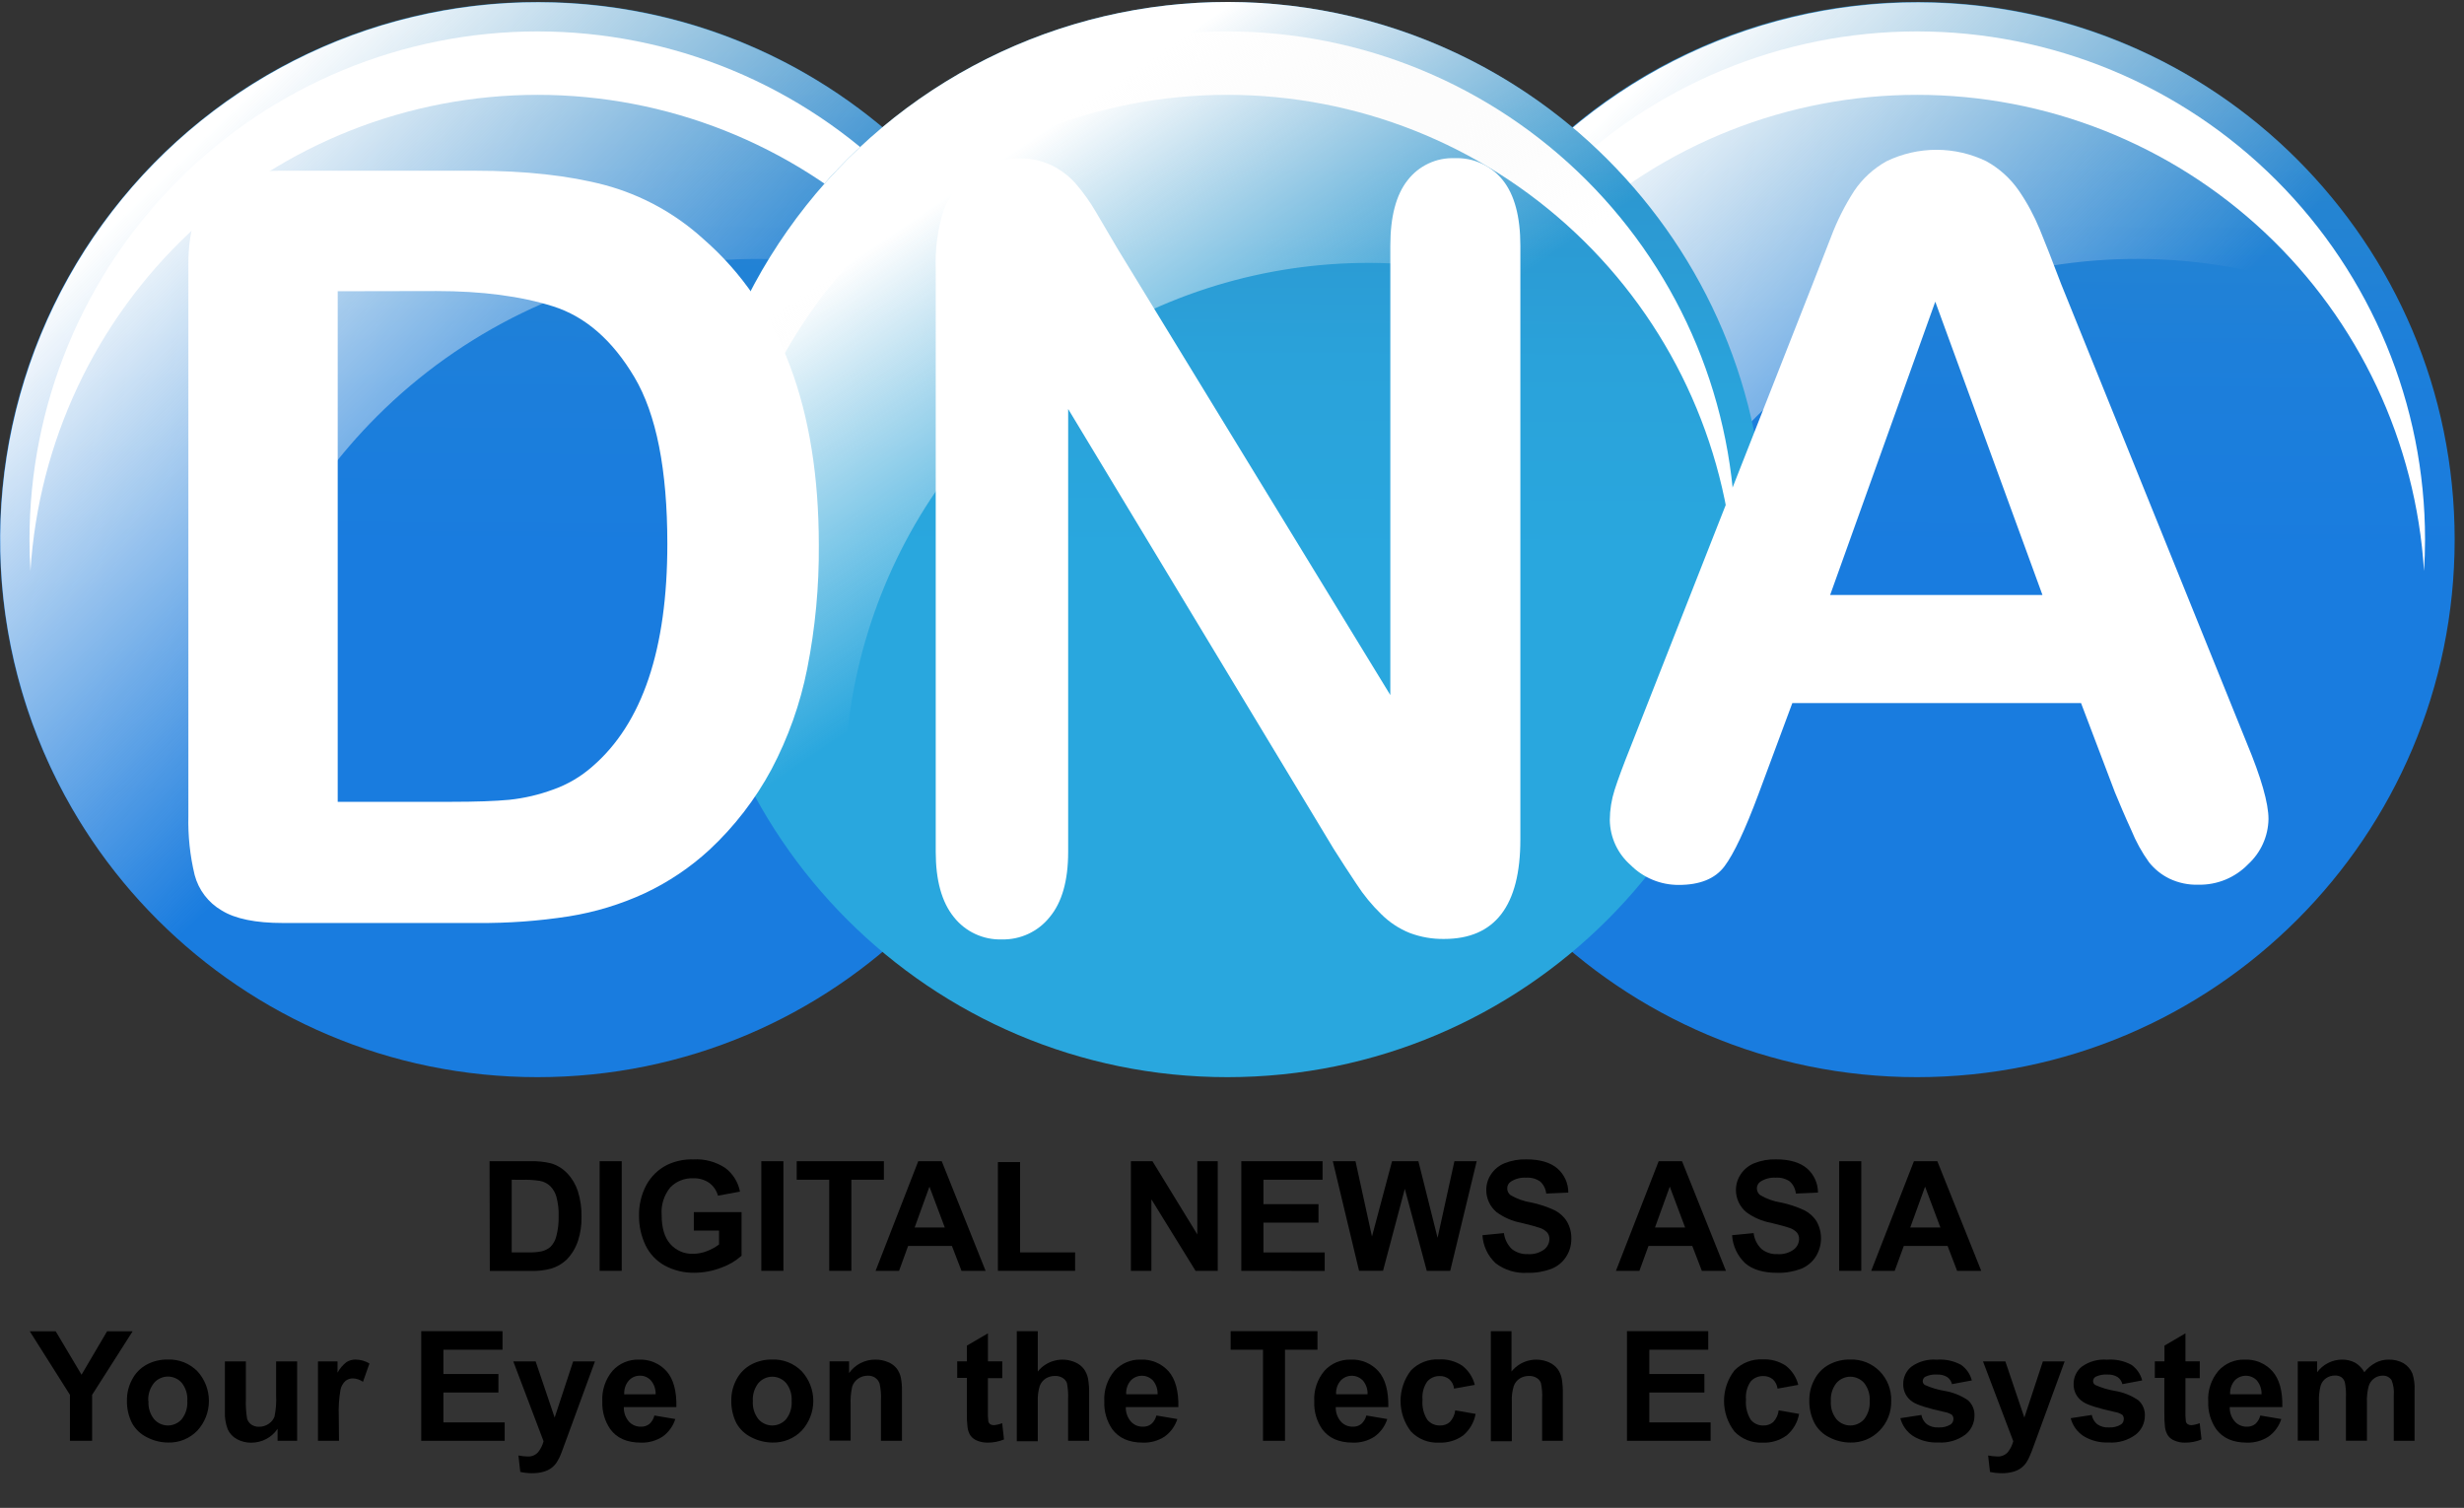 <svg width="67" height="41" viewBox="0 0 67 41" fill="none" xmlns="http://www.w3.org/2000/svg">
<rect x="0" y="0" width="67" height="41" fill="#333333" stroke="none"/>
<g clip-path="url(#clip0_1005_189)">
<path d="M52.128 29.289C60.201 29.289 66.746 22.744 66.746 14.671C66.746 6.598 60.201 0.054 52.128 0.054C44.055 0.054 37.511 6.598 37.511 14.671C37.511 22.744 44.055 29.289 52.128 29.289Z" fill="url(#paint0_linear_1005_189)"/>
<path style="mix-blend-mode:soft-light" d="M47.764 11.322C50.077 9.009 53.098 7.539 56.345 7.146C59.591 6.753 62.876 7.46 65.674 9.153C64.799 7.013 63.429 5.11 61.676 3.602C59.924 2.094 57.838 1.023 55.591 0.477C53.344 -0.068 51 -0.073 48.751 0.463C46.502 1 44.412 2.062 42.653 3.563C40.894 5.064 39.517 6.961 38.633 9.098C37.75 11.235 37.386 13.55 37.572 15.855C37.757 18.16 38.487 20.388 39.701 22.356C40.915 24.324 42.578 25.976 44.554 27.176C43.471 24.511 43.197 21.585 43.768 18.765C44.339 15.944 45.729 13.355 47.764 11.322Z" fill="url(#paint1_linear_1005_189)"/>
<g style="mix-blend-mode:soft-light">
<path d="M52.129 2.579C55.642 2.579 59.023 3.918 61.584 6.323C64.145 8.729 65.693 12.02 65.913 15.527C65.931 15.242 65.94 14.955 65.941 14.667C65.941 11.004 64.486 7.49 61.895 4.899C59.304 2.309 55.791 0.854 52.127 0.854C48.464 0.854 44.95 2.309 42.359 4.899C39.769 7.49 38.313 11.004 38.313 14.667C38.313 14.956 38.323 15.242 38.341 15.527C38.561 12.02 40.109 8.728 42.671 6.322C45.232 3.917 48.615 2.578 52.129 2.579Z" fill="white"/>
</g>
<path d="M14.617 29.289C22.691 29.289 29.235 22.744 29.235 14.671C29.235 6.598 22.691 0.054 14.617 0.054C6.544 0.054 0 6.598 0 14.671C0 22.744 6.544 29.289 14.617 29.289Z" fill="url(#paint2_linear_1005_189)"/>
<path style="mix-blend-mode:soft-light" d="M10.248 11.322C12.56 9.01 15.581 7.54 18.828 7.147C22.074 6.754 25.359 7.46 28.157 9.154C27.283 7.012 25.913 5.109 24.16 3.6C22.407 2.091 20.322 1.02 18.074 0.474C15.827 -0.072 13.482 -0.077 11.232 0.459C8.982 0.996 6.892 2.059 5.133 3.56C3.374 5.062 1.996 6.96 1.113 9.097C0.23 11.235 -0.133 13.551 0.053 15.857C0.24 18.162 0.971 20.39 2.186 22.358C3.401 24.326 5.066 25.977 7.043 27.177C5.958 24.512 5.683 21.586 6.253 18.766C6.823 15.946 8.213 13.356 10.248 11.322Z" fill="url(#paint3_linear_1005_189)"/>
<g style="mix-blend-mode:soft-light">
<path d="M14.618 2.579C18.132 2.579 21.513 3.918 24.074 6.324C26.635 8.729 28.183 12.02 28.403 15.527C28.419 15.242 28.429 14.956 28.429 14.667C28.429 12.853 28.072 11.057 27.378 9.381C26.683 7.705 25.666 6.182 24.383 4.899C23.101 3.617 21.578 2.599 19.902 1.905C18.226 1.211 16.43 0.854 14.615 0.854C12.801 0.854 11.005 1.211 9.329 1.905C7.653 2.599 6.13 3.617 4.848 4.899C3.565 6.182 2.547 7.705 1.853 9.381C1.159 11.057 0.802 12.853 0.802 14.667C0.802 14.956 0.811 15.242 0.828 15.527C1.048 12.019 2.597 8.727 5.159 6.322C7.721 3.916 11.104 2.578 14.618 2.579Z" fill="white"/>
</g>
<path d="M33.374 29.289C41.447 29.289 47.992 22.744 47.992 14.671C47.992 6.598 41.447 0.054 33.374 0.054C25.301 0.054 18.757 6.598 18.757 14.671C18.757 22.744 25.301 29.289 33.374 29.289Z" fill="url(#paint4_linear_1005_189)"/>
<g style="mix-blend-mode:soft-light">
<path d="M33.374 2.579C36.888 2.579 40.269 3.918 42.83 6.324C45.39 8.729 46.938 12.02 47.157 15.527C47.175 15.242 47.184 14.955 47.185 14.667C47.185 11.004 45.73 7.49 43.139 4.899C40.548 2.309 37.035 0.854 33.371 0.854C29.708 0.854 26.194 2.309 23.604 4.899C21.013 7.49 19.558 11.004 19.558 14.667C19.558 14.956 19.569 15.242 19.585 15.527C19.805 12.019 21.354 8.728 23.916 6.322C26.477 3.916 29.86 2.578 33.374 2.579Z" fill="white"/>
</g>
<path style="mix-blend-mode:soft-light" d="M22.967 21.39C22.967 18.521 23.833 15.72 25.452 13.352C27.071 10.984 29.367 9.16 32.04 8.119C34.713 7.078 37.638 6.869 40.432 7.519C43.226 8.169 45.759 9.647 47.698 11.761C47.244 9.526 46.274 7.429 44.864 5.637C43.455 3.844 41.646 2.406 39.582 1.438C37.518 0.469 35.256 -0.003 32.977 0.059C30.698 0.121 28.465 0.715 26.456 1.794C24.447 2.873 22.719 4.407 21.409 6.273C20.099 8.139 19.244 10.286 18.912 12.542C18.58 14.797 18.78 17.099 19.496 19.264C20.212 21.429 21.425 23.396 23.038 25.008C23.214 25.184 23.394 25.356 23.578 25.521C23.172 24.182 22.966 22.79 22.967 21.39Z" fill="url(#paint5_linear_1005_189)"/>
<path d="M7.61 4.642H12.905C14.282 4.642 15.463 4.772 16.449 5.032C17.448 5.301 18.367 5.806 19.131 6.503C21.22 8.326 22.264 11.097 22.265 14.816C22.274 15.945 22.169 17.072 21.95 18.179C21.761 19.135 21.433 20.058 20.978 20.919C20.54 21.734 19.971 22.472 19.295 23.103C18.771 23.586 18.176 23.986 17.531 24.289C16.876 24.591 16.183 24.802 15.47 24.916C14.649 25.044 13.818 25.104 12.987 25.097H7.692C6.953 25.097 6.396 24.985 6.026 24.755C5.664 24.544 5.4 24.198 5.293 23.793C5.166 23.266 5.109 22.724 5.122 22.181V7.188C5.122 6.295 5.318 5.647 5.711 5.244C6.103 4.842 6.736 4.641 7.61 4.642ZM9.183 7.919V21.802H12.262C12.937 21.802 13.466 21.784 13.849 21.747C14.256 21.704 14.656 21.611 15.04 21.469C15.433 21.331 15.795 21.118 16.108 20.842C17.467 19.67 18.147 17.652 18.146 14.787C18.146 12.771 17.847 11.26 17.25 10.255C16.653 9.249 15.917 8.608 15.04 8.33C14.164 8.053 13.105 7.914 11.865 7.914L9.183 7.919Z" fill="white"/>
<path d="M30.41 6.8L37.805 18.899V6.682C37.805 5.888 37.963 5.293 38.278 4.897C38.428 4.703 38.622 4.549 38.844 4.445C39.065 4.341 39.308 4.292 39.553 4.301C39.803 4.291 40.051 4.339 40.279 4.443C40.506 4.546 40.706 4.702 40.862 4.897C41.181 5.294 41.341 5.889 41.341 6.682V22.828C41.341 24.63 40.65 25.531 39.268 25.531C38.95 25.536 38.635 25.481 38.337 25.37C38.046 25.254 37.781 25.079 37.559 24.858C37.305 24.611 37.079 24.336 36.886 24.039C36.678 23.727 36.47 23.408 36.264 23.081L29.045 11.121V23.163C29.045 23.948 28.876 24.541 28.539 24.941C28.384 25.134 28.186 25.289 27.962 25.393C27.737 25.498 27.492 25.549 27.244 25.544C26.993 25.552 26.744 25.501 26.517 25.395C26.289 25.29 26.09 25.131 25.935 24.934C25.607 24.527 25.444 23.936 25.444 23.163V7.318C25.424 6.783 25.494 6.248 25.65 5.735C25.812 5.318 26.097 4.959 26.467 4.707C26.824 4.447 27.255 4.307 27.697 4.307C28.003 4.299 28.306 4.361 28.584 4.489C28.83 4.609 29.052 4.774 29.236 4.976C29.451 5.223 29.642 5.491 29.806 5.774C30 6.105 30.201 6.445 30.41 6.8Z" fill="white"/>
<path d="M57.508 21.544L56.587 19.118H48.736L47.814 21.598C47.453 22.564 47.146 23.217 46.892 23.555C46.638 23.894 46.222 24.063 45.642 24.062C45.4 24.062 45.16 24.015 44.937 23.922C44.713 23.83 44.51 23.694 44.339 23.522C44.164 23.369 44.023 23.181 43.925 22.969C43.828 22.758 43.776 22.529 43.773 22.296C43.775 22.018 43.819 21.743 43.904 21.478C43.992 21.201 44.138 20.806 44.339 20.305L49.277 7.752L49.784 6.453C49.949 6.012 50.161 5.59 50.416 5.194C50.642 4.858 50.944 4.581 51.298 4.384C51.721 4.18 52.185 4.073 52.655 4.073C53.125 4.073 53.588 4.18 54.011 4.384C54.363 4.578 54.665 4.851 54.894 5.181C55.12 5.509 55.309 5.861 55.461 6.229C55.613 6.599 55.809 7.098 56.047 7.726L61.092 20.2C61.487 21.149 61.684 21.839 61.684 22.27C61.68 22.502 61.629 22.731 61.533 22.943C61.438 23.154 61.3 23.344 61.129 23.501C60.954 23.681 60.744 23.823 60.512 23.919C60.28 24.014 60.031 24.061 59.78 24.056C59.507 24.065 59.236 24.008 58.99 23.891C58.774 23.786 58.584 23.633 58.434 23.444C58.24 23.174 58.079 22.882 57.954 22.574C57.778 22.191 57.632 21.844 57.508 21.544ZM49.764 16.179H55.538L52.623 8.203L49.764 16.179Z" fill="white"/>
<path d="M13.312 31.574H14.412C14.603 31.568 14.794 31.587 14.98 31.631C15.152 31.682 15.307 31.777 15.43 31.909C15.559 32.047 15.656 32.212 15.714 32.392C15.785 32.62 15.818 32.858 15.812 33.096C15.816 33.311 15.785 33.525 15.72 33.73C15.656 33.929 15.547 34.11 15.4 34.258C15.282 34.368 15.139 34.449 14.984 34.495C14.811 34.542 14.632 34.563 14.452 34.558H13.319L13.312 31.574ZM13.914 32.078V34.054H14.364C14.485 34.058 14.607 34.048 14.727 34.025C14.817 34.004 14.901 33.962 14.97 33.901C15.048 33.821 15.103 33.721 15.128 33.612C15.174 33.434 15.195 33.251 15.19 33.067C15.196 32.888 15.175 32.709 15.128 32.536C15.097 32.427 15.038 32.328 14.958 32.248C14.88 32.176 14.784 32.128 14.68 32.109C14.517 32.084 14.351 32.074 14.186 32.08L13.914 32.078Z" fill="black"/>
<path d="M16.305 34.555V31.574H16.906V34.555H16.305Z" fill="black"/>
<path d="M18.866 33.46V32.958H20.164V34.145C20.004 34.287 19.818 34.397 19.616 34.468C19.384 34.559 19.137 34.606 18.888 34.607C18.604 34.614 18.323 34.546 18.073 34.411C17.846 34.285 17.663 34.091 17.551 33.856C17.434 33.608 17.374 33.336 17.376 33.062C17.37 32.772 17.437 32.485 17.571 32.229C17.7 31.989 17.899 31.795 18.143 31.673C18.365 31.568 18.61 31.517 18.856 31.525C19.162 31.507 19.464 31.589 19.72 31.757C19.929 31.914 20.072 32.144 20.121 32.401L19.523 32.512C19.485 32.373 19.402 32.251 19.287 32.165C19.159 32.077 19.007 32.033 18.852 32.038C18.736 32.033 18.62 32.053 18.511 32.096C18.403 32.139 18.305 32.204 18.225 32.288C18.055 32.497 17.971 32.763 17.991 33.031C17.991 33.385 18.07 33.65 18.227 33.827C18.305 33.914 18.4 33.983 18.507 34.029C18.614 34.075 18.73 34.096 18.847 34.092C18.977 34.091 19.105 34.066 19.226 34.018C19.342 33.974 19.452 33.913 19.552 33.838V33.46H18.866Z" fill="black"/>
<path d="M20.701 34.555V31.574H21.302V34.555H20.701Z" fill="black"/>
<path d="M22.548 34.555V32.078H21.664V31.574H24.034V32.078H23.15V34.555H22.548Z" fill="black"/>
<path d="M26.8 34.555H26.145L25.884 33.879H24.693L24.447 34.555H23.809L24.969 31.574H25.607L26.8 34.555ZM25.69 33.376L25.273 32.266L24.871 33.376H25.69Z" fill="black"/>
<path d="M27.135 34.555V31.598H27.737V34.054H29.234V34.555H27.135Z" fill="black"/>
<path d="M30.751 34.555V31.574H31.337L32.557 33.565V31.574H33.112V34.555H32.509L31.308 32.611V34.555H30.751Z" fill="black"/>
<path d="M33.753 34.555V31.574H35.963V32.078H34.355V32.742H35.852V33.244H34.355V34.056H36.021V34.558L33.753 34.555Z" fill="black"/>
<path d="M36.955 34.555L36.241 31.574H36.858L37.306 33.622L37.852 31.574H38.568L39.09 33.657L39.548 31.574H40.154L39.434 34.555H38.796L38.199 32.325L37.607 34.553L36.955 34.555Z" fill="black"/>
<path d="M40.31 33.586L40.894 33.529C40.914 33.694 40.99 33.846 41.109 33.962C41.233 34.059 41.388 34.109 41.545 34.101C41.701 34.112 41.856 34.069 41.984 33.978C42.029 33.945 42.066 33.901 42.091 33.851C42.117 33.801 42.13 33.746 42.131 33.69C42.133 33.624 42.111 33.561 42.069 33.511C42.009 33.449 41.934 33.404 41.852 33.382C41.783 33.356 41.621 33.313 41.37 33.251C41.124 33.206 40.892 33.105 40.691 32.957C40.604 32.883 40.533 32.791 40.486 32.687C40.438 32.583 40.413 32.47 40.414 32.355C40.414 32.204 40.459 32.056 40.543 31.931C40.633 31.795 40.763 31.689 40.915 31.628C41.102 31.554 41.301 31.519 41.502 31.524C41.872 31.524 42.154 31.606 42.348 31.771C42.441 31.853 42.516 31.954 42.568 32.067C42.619 32.18 42.645 32.303 42.645 32.428L42.044 32.454C42.031 32.327 41.972 32.209 41.877 32.124C41.765 32.048 41.631 32.012 41.497 32.022C41.35 32.013 41.204 32.051 41.08 32.131C41.05 32.151 41.025 32.178 41.008 32.211C40.992 32.243 40.983 32.279 40.984 32.315C40.984 32.35 40.992 32.385 41.008 32.416C41.023 32.447 41.045 32.475 41.073 32.496C41.244 32.596 41.432 32.664 41.629 32.696C41.853 32.741 42.071 32.813 42.278 32.911C42.413 32.98 42.527 33.084 42.607 33.214C42.691 33.357 42.732 33.522 42.727 33.688C42.728 33.858 42.68 34.026 42.588 34.169C42.492 34.319 42.351 34.435 42.185 34.501C41.978 34.578 41.758 34.615 41.537 34.609C41.225 34.63 40.916 34.537 40.668 34.348C40.455 34.149 40.327 33.876 40.31 33.586Z" fill="black"/>
<path d="M46.931 34.555H46.276L46.016 33.879H44.825L44.578 34.555H43.94L45.102 31.574H45.737L46.931 34.555ZM45.821 33.376L45.404 32.266L45.002 33.376H45.821Z" fill="black"/>
<path d="M47.098 33.586L47.684 33.529C47.703 33.694 47.779 33.847 47.899 33.962C48.022 34.06 48.177 34.109 48.335 34.101C48.49 34.112 48.645 34.069 48.772 33.978C48.817 33.945 48.854 33.901 48.88 33.851C48.906 33.801 48.919 33.746 48.92 33.69C48.922 33.624 48.9 33.561 48.858 33.511C48.798 33.449 48.724 33.405 48.642 33.382C48.571 33.356 48.411 33.313 48.16 33.251C47.914 33.206 47.681 33.106 47.481 32.957C47.393 32.883 47.323 32.791 47.275 32.687C47.227 32.583 47.202 32.47 47.203 32.356C47.203 32.204 47.248 32.056 47.332 31.931C47.422 31.794 47.552 31.689 47.704 31.628C47.891 31.554 48.091 31.519 48.292 31.524C48.662 31.524 48.943 31.606 49.136 31.771C49.23 31.853 49.305 31.954 49.356 32.067C49.408 32.18 49.434 32.303 49.434 32.428L48.832 32.454C48.82 32.327 48.761 32.209 48.666 32.124C48.554 32.048 48.42 32.012 48.285 32.022C48.138 32.013 47.992 32.051 47.868 32.131C47.838 32.151 47.813 32.178 47.797 32.211C47.78 32.243 47.771 32.279 47.772 32.315C47.773 32.35 47.781 32.385 47.796 32.416C47.812 32.447 47.835 32.475 47.863 32.496C48.033 32.597 48.222 32.664 48.418 32.696C48.642 32.741 48.861 32.813 49.068 32.911C49.203 32.98 49.318 33.084 49.398 33.214C49.48 33.361 49.52 33.526 49.516 33.694C49.512 33.862 49.463 34.026 49.374 34.169C49.278 34.318 49.137 34.434 48.972 34.501C48.765 34.578 48.545 34.615 48.324 34.609C47.946 34.609 47.656 34.523 47.454 34.348C47.243 34.148 47.115 33.876 47.098 33.586Z" fill="black"/>
<path d="M50.01 34.555V31.574H50.611V34.555H50.01Z" fill="black"/>
<path d="M53.873 34.555H53.217L52.958 33.879H51.767L51.52 34.555H50.881L52.043 31.574H52.679L53.873 34.555ZM52.762 33.376L52.346 32.266L51.943 33.376H52.762Z" fill="black"/>
<path d="M1.902 39.177V37.927L0.81 36.2H1.515L2.217 37.38L2.911 36.2H3.606L2.505 37.927V39.177H1.902Z" fill="black"/>
<path d="M3.452 38.067C3.451 37.874 3.499 37.683 3.591 37.512C3.679 37.34 3.817 37.198 3.988 37.105C4.164 37.011 4.362 36.963 4.563 36.967C4.711 36.961 4.859 36.987 4.998 37.041C5.136 37.096 5.261 37.179 5.366 37.284C5.569 37.505 5.681 37.793 5.681 38.092C5.681 38.392 5.569 38.68 5.366 38.9C5.263 39.007 5.14 39.09 5.003 39.146C4.866 39.202 4.719 39.228 4.571 39.224C4.374 39.223 4.18 39.175 4.004 39.085C3.828 39.001 3.682 38.864 3.588 38.692C3.492 38.498 3.445 38.284 3.452 38.067ZM4.038 38.098C4.025 38.275 4.08 38.45 4.19 38.589C4.237 38.643 4.295 38.686 4.36 38.715C4.425 38.745 4.495 38.76 4.566 38.76C4.637 38.76 4.707 38.745 4.772 38.715C4.837 38.686 4.895 38.643 4.942 38.589C5.052 38.449 5.105 38.272 5.093 38.094C5.106 37.916 5.052 37.74 4.942 37.601C4.895 37.547 4.837 37.504 4.772 37.475C4.707 37.446 4.637 37.43 4.566 37.43C4.495 37.43 4.425 37.446 4.36 37.475C4.295 37.504 4.237 37.547 4.19 37.601C4.077 37.741 4.02 37.918 4.032 38.098H4.038Z" fill="black"/>
<path d="M7.548 39.176V38.85C7.47 38.967 7.364 39.063 7.239 39.128C7.114 39.194 6.974 39.228 6.833 39.228C6.697 39.23 6.563 39.197 6.443 39.132C6.332 39.072 6.243 38.978 6.192 38.863C6.134 38.71 6.108 38.548 6.115 38.385V37.018H6.686V38.017C6.678 38.203 6.689 38.389 6.718 38.572C6.737 38.638 6.778 38.695 6.833 38.735C6.895 38.777 6.969 38.798 7.044 38.795C7.138 38.796 7.23 38.768 7.307 38.714C7.38 38.667 7.435 38.597 7.465 38.516C7.504 38.324 7.519 38.128 7.508 37.932V37.018H8.08V39.176H7.548Z" fill="black"/>
<path d="M9.218 39.177H8.646V37.018H9.178V37.323C9.239 37.212 9.322 37.114 9.423 37.036C9.497 36.99 9.582 36.967 9.67 36.968C9.802 36.969 9.932 37.006 10.046 37.075L9.87 37.573C9.791 37.517 9.697 37.484 9.6 37.48C9.527 37.478 9.456 37.501 9.398 37.545C9.327 37.609 9.279 37.693 9.259 37.785C9.218 38.024 9.202 38.267 9.212 38.509L9.218 39.177Z" fill="black"/>
<path d="M11.454 39.177V36.196H13.664V36.7H12.057V37.361H13.553V37.864H12.057V38.676H13.723V39.177H11.454Z" fill="black"/>
<path d="M13.957 37.018H14.565L15.082 38.545L15.585 37.018H16.178L15.415 39.1L15.276 39.476C15.24 39.577 15.194 39.674 15.137 39.765C15.095 39.828 15.042 39.882 14.98 39.926C14.914 39.971 14.84 40.004 14.762 40.023C14.667 40.048 14.569 40.059 14.471 40.058C14.362 40.058 14.254 40.047 14.147 40.023L14.097 39.576C14.177 39.592 14.258 39.601 14.339 39.603C14.394 39.607 14.449 39.599 14.5 39.579C14.551 39.558 14.597 39.526 14.633 39.485C14.703 39.397 14.753 39.296 14.78 39.188L13.957 37.018Z" fill="black"/>
<path d="M17.794 38.489L18.363 38.585C18.303 38.777 18.181 38.945 18.018 39.062C17.841 39.176 17.635 39.234 17.425 39.226C17.048 39.226 16.77 39.103 16.592 38.857C16.443 38.638 16.368 38.377 16.378 38.113C16.36 37.808 16.459 37.507 16.656 37.273C16.745 37.174 16.855 37.096 16.978 37.043C17.101 36.991 17.233 36.965 17.367 36.969C17.509 36.962 17.651 36.987 17.783 37.042C17.915 37.097 18.032 37.181 18.127 37.287C18.312 37.499 18.401 37.823 18.392 38.259H16.963C16.957 38.403 17.007 38.544 17.101 38.654C17.143 38.7 17.194 38.736 17.251 38.76C17.308 38.783 17.369 38.795 17.43 38.793C17.512 38.796 17.592 38.77 17.657 38.72C17.725 38.659 17.773 38.578 17.794 38.489ZM17.828 37.912C17.833 37.774 17.787 37.64 17.698 37.535C17.661 37.494 17.616 37.461 17.564 37.439C17.514 37.416 17.458 37.405 17.403 37.406C17.344 37.405 17.286 37.417 17.232 37.441C17.179 37.465 17.131 37.5 17.093 37.545C17.007 37.648 16.965 37.781 16.974 37.914L17.828 37.912Z" fill="black"/>
<path d="M19.885 38.068C19.885 37.874 19.933 37.683 20.024 37.512C20.113 37.34 20.252 37.198 20.423 37.105C20.599 37.011 20.796 36.963 20.996 36.967C21.145 36.961 21.293 36.986 21.431 37.041C21.57 37.096 21.695 37.179 21.8 37.285C22.002 37.505 22.115 37.793 22.115 38.093C22.115 38.392 22.002 38.68 21.8 38.901C21.697 39.007 21.573 39.09 21.435 39.146C21.298 39.202 21.151 39.228 21.003 39.224C20.806 39.222 20.613 39.175 20.438 39.085C20.261 39.001 20.116 38.864 20.021 38.692C19.926 38.498 19.879 38.284 19.885 38.068ZM20.471 38.098C20.459 38.275 20.514 38.45 20.624 38.59C20.671 38.643 20.728 38.686 20.793 38.715C20.858 38.745 20.928 38.76 21 38.76C21.071 38.76 21.141 38.745 21.206 38.715C21.27 38.686 21.328 38.643 21.375 38.59C21.485 38.449 21.539 38.272 21.526 38.094C21.538 37.918 21.484 37.744 21.375 37.605C21.328 37.552 21.27 37.509 21.206 37.479C21.141 37.45 21.071 37.434 21 37.434C20.928 37.434 20.858 37.45 20.793 37.479C20.728 37.509 20.671 37.552 20.624 37.605C20.514 37.745 20.459 37.92 20.471 38.098Z" fill="black"/>
<path d="M24.526 39.176H23.954V38.075C23.962 37.923 23.95 37.771 23.918 37.623C23.897 37.558 23.855 37.502 23.799 37.463C23.74 37.423 23.671 37.404 23.6 37.406C23.505 37.405 23.412 37.433 23.334 37.487C23.258 37.539 23.201 37.614 23.173 37.702C23.136 37.865 23.122 38.032 23.13 38.199V39.171H22.558V37.017H23.088V37.334C23.169 37.22 23.276 37.128 23.399 37.064C23.523 37.001 23.661 36.968 23.8 36.969C23.919 36.967 24.037 36.99 24.146 37.037C24.239 37.073 24.32 37.133 24.383 37.21C24.437 37.282 24.474 37.364 24.494 37.451C24.519 37.577 24.529 37.706 24.526 37.835V39.176Z" fill="black"/>
<path d="M27.253 37.017V37.473H26.863V38.343C26.859 38.446 26.863 38.549 26.874 38.651C26.882 38.681 26.9 38.707 26.925 38.724C26.953 38.743 26.987 38.752 27.021 38.752C27.1 38.746 27.178 38.727 27.251 38.697L27.3 39.14C27.157 39.199 27.003 39.229 26.849 39.226C26.754 39.227 26.659 39.209 26.571 39.173C26.499 39.145 26.436 39.097 26.389 39.035C26.346 38.967 26.319 38.891 26.309 38.811C26.293 38.678 26.287 38.543 26.291 38.409V37.467H26.028V37.017H26.291V36.589L26.864 36.254V37.017H27.253Z" fill="black"/>
<path d="M28.219 36.196V37.293C28.337 37.145 28.501 37.04 28.685 36.995C28.869 36.949 29.062 36.966 29.236 37.042C29.331 37.082 29.414 37.147 29.476 37.229C29.529 37.306 29.566 37.391 29.585 37.482C29.609 37.624 29.619 37.767 29.615 37.911V39.177H29.043V38.037C29.05 37.892 29.039 37.748 29.011 37.605C28.989 37.548 28.948 37.499 28.896 37.467C28.833 37.429 28.761 37.411 28.689 37.414C28.599 37.412 28.511 37.436 28.435 37.482C28.359 37.532 28.301 37.605 28.271 37.69C28.23 37.825 28.213 37.966 28.219 38.107V39.188H27.648V36.196H28.219Z" fill="black"/>
<path d="M31.444 38.489L32.014 38.585C31.953 38.777 31.831 38.945 31.667 39.062C31.491 39.176 31.284 39.234 31.074 39.226C30.699 39.226 30.421 39.103 30.241 38.857C30.093 38.638 30.017 38.377 30.028 38.113C30.009 37.808 30.108 37.507 30.305 37.273C30.395 37.174 30.504 37.096 30.627 37.043C30.749 36.991 30.881 36.965 31.015 36.969C31.157 36.962 31.299 36.987 31.431 37.042C31.563 37.097 31.68 37.181 31.776 37.287C31.961 37.499 32.05 37.823 32.042 38.259H30.612C30.607 38.403 30.657 38.544 30.751 38.654C30.793 38.7 30.844 38.736 30.9 38.76C30.957 38.783 31.018 38.795 31.08 38.793C31.162 38.796 31.242 38.77 31.306 38.72C31.375 38.659 31.423 38.578 31.444 38.489ZM31.477 37.912C31.482 37.775 31.437 37.641 31.349 37.535C31.31 37.494 31.262 37.462 31.21 37.44C31.158 37.418 31.101 37.407 31.044 37.408C30.988 37.408 30.931 37.421 30.88 37.444C30.828 37.467 30.781 37.5 30.743 37.542C30.657 37.645 30.614 37.778 30.623 37.912H31.477Z" fill="black"/>
<path d="M34.343 39.177V36.7H33.464V36.196H35.824V36.7H34.941V39.177H34.343Z" fill="black"/>
<path d="M37.153 38.489L37.722 38.585C37.661 38.778 37.539 38.945 37.375 39.063C37.199 39.177 36.993 39.234 36.783 39.226C36.407 39.226 36.129 39.103 35.95 38.857C35.801 38.639 35.726 38.377 35.737 38.113C35.718 37.808 35.817 37.507 36.014 37.273C36.104 37.174 36.213 37.096 36.336 37.043C36.458 36.991 36.591 36.966 36.724 36.969C36.866 36.962 37.008 36.987 37.14 37.042C37.272 37.097 37.389 37.181 37.484 37.287C37.67 37.499 37.758 37.823 37.751 38.259H36.321C36.316 38.403 36.366 38.545 36.46 38.654C36.502 38.7 36.553 38.736 36.609 38.76C36.666 38.783 36.727 38.795 36.789 38.793C36.87 38.796 36.95 38.77 37.014 38.72C37.083 38.659 37.131 38.578 37.153 38.489ZM37.186 37.912C37.192 37.775 37.146 37.64 37.057 37.535C37.017 37.495 36.97 37.462 36.918 37.441C36.866 37.419 36.809 37.408 36.753 37.408C36.696 37.409 36.64 37.421 36.588 37.444C36.537 37.467 36.49 37.501 36.452 37.542C36.365 37.645 36.322 37.778 36.331 37.912H37.186Z" fill="black"/>
<path d="M40.102 37.656L39.538 37.758C39.528 37.66 39.482 37.569 39.409 37.504C39.335 37.444 39.243 37.413 39.148 37.417C39.084 37.415 39.02 37.427 38.961 37.453C38.902 37.479 38.85 37.517 38.808 37.566C38.709 37.71 38.664 37.885 38.68 38.059C38.663 38.249 38.708 38.44 38.809 38.602C38.851 38.653 38.904 38.694 38.964 38.722C39.024 38.749 39.09 38.762 39.156 38.76C39.254 38.764 39.349 38.731 39.423 38.667C39.505 38.58 39.556 38.468 39.569 38.349L40.124 38.445C40.083 38.673 39.964 38.879 39.788 39.029C39.595 39.169 39.361 39.238 39.123 39.226C38.983 39.233 38.843 39.21 38.713 39.158C38.583 39.106 38.465 39.027 38.368 38.926C38.183 38.688 38.083 38.395 38.083 38.093C38.083 37.792 38.183 37.499 38.368 37.261C38.467 37.16 38.586 37.081 38.718 37.03C38.849 36.979 38.99 36.956 39.131 36.964C39.353 36.951 39.573 37.011 39.759 37.133C39.929 37.263 40.05 37.448 40.102 37.656Z" fill="black"/>
<path d="M41.1 36.196V37.293C41.219 37.145 41.383 37.04 41.566 36.995C41.751 36.949 41.944 36.966 42.118 37.042C42.212 37.083 42.295 37.147 42.357 37.229C42.41 37.305 42.447 37.391 42.466 37.482C42.49 37.624 42.499 37.767 42.496 37.911V39.177H41.933V38.037C41.941 37.892 41.93 37.747 41.9 37.605C41.878 37.548 41.838 37.499 41.785 37.467C41.723 37.43 41.651 37.411 41.579 37.414C41.49 37.412 41.402 37.435 41.325 37.482C41.249 37.531 41.191 37.604 41.161 37.69C41.12 37.825 41.102 37.966 41.109 38.107V39.188H40.538V36.196H41.1Z" fill="black"/>
<path d="M44.24 39.177V36.196H46.45V36.7H44.848V37.361H46.345V37.864H44.848V38.676H46.514V39.177H44.24Z" fill="black"/>
<path d="M48.898 37.656L48.334 37.758C48.322 37.66 48.276 37.57 48.205 37.504C48.131 37.444 48.038 37.414 47.944 37.417C47.88 37.415 47.815 37.427 47.756 37.453C47.697 37.478 47.645 37.517 47.602 37.566C47.504 37.711 47.46 37.885 47.476 38.059C47.459 38.249 47.504 38.44 47.605 38.602C47.646 38.654 47.699 38.695 47.759 38.722C47.819 38.75 47.885 38.763 47.951 38.76C48.048 38.764 48.144 38.731 48.217 38.667C48.3 38.58 48.351 38.468 48.365 38.349L48.92 38.445C48.88 38.673 48.761 38.88 48.584 39.029C48.391 39.169 48.157 39.239 47.919 39.226C47.779 39.233 47.639 39.209 47.509 39.158C47.379 39.106 47.261 39.027 47.164 38.926C46.979 38.688 46.879 38.395 46.879 38.093C46.879 37.792 46.979 37.499 47.164 37.261C47.263 37.16 47.383 37.081 47.514 37.03C47.646 36.979 47.787 36.956 47.929 36.963C48.151 36.952 48.37 37.011 48.556 37.133C48.726 37.264 48.846 37.448 48.898 37.656Z" fill="black"/>
<path d="M49.198 38.067C49.197 37.874 49.245 37.683 49.337 37.512C49.425 37.339 49.563 37.197 49.734 37.105C49.91 37.011 50.108 36.963 50.309 36.967C50.457 36.961 50.605 36.987 50.743 37.041C50.881 37.096 51.006 37.179 51.111 37.284C51.215 37.39 51.296 37.516 51.35 37.654C51.404 37.792 51.429 37.94 51.425 38.088C51.429 38.238 51.404 38.387 51.349 38.527C51.295 38.666 51.213 38.793 51.108 38.9C51.005 39.006 50.881 39.09 50.744 39.146C50.607 39.201 50.46 39.228 50.313 39.224C50.115 39.223 49.922 39.175 49.746 39.085C49.572 39.001 49.428 38.863 49.337 38.692C49.239 38.499 49.192 38.284 49.198 38.067ZM49.784 38.098C49.772 38.275 49.826 38.45 49.936 38.59C49.983 38.643 50.041 38.686 50.106 38.715C50.171 38.745 50.241 38.76 50.313 38.76C50.384 38.76 50.454 38.745 50.519 38.715C50.584 38.686 50.642 38.643 50.689 38.59C50.798 38.448 50.852 38.272 50.84 38.094C50.852 37.918 50.798 37.744 50.689 37.605C50.642 37.551 50.584 37.508 50.519 37.479C50.454 37.45 50.384 37.434 50.313 37.434C50.241 37.434 50.171 37.45 50.106 37.479C50.041 37.508 49.983 37.551 49.936 37.605C49.826 37.745 49.772 37.92 49.784 38.098Z" fill="black"/>
<path d="M51.673 38.562L52.246 38.474C52.264 38.574 52.316 38.663 52.395 38.727C52.487 38.79 52.597 38.82 52.709 38.813C52.825 38.821 52.942 38.793 53.042 38.732C53.066 38.715 53.085 38.692 53.098 38.665C53.111 38.639 53.117 38.609 53.117 38.58C53.118 38.54 53.103 38.501 53.076 38.471C53.019 38.433 52.953 38.407 52.885 38.396C52.422 38.294 52.13 38.202 52.009 38.119C51.928 38.067 51.861 37.995 51.816 37.91C51.771 37.825 51.749 37.729 51.752 37.633C51.751 37.542 51.77 37.453 51.809 37.371C51.847 37.289 51.904 37.217 51.974 37.161C52.174 37.018 52.417 36.951 52.661 36.971C52.89 36.953 53.119 37.001 53.321 37.109C53.468 37.211 53.573 37.362 53.617 37.535L53.078 37.636C53.059 37.557 53.013 37.489 52.947 37.443C52.864 37.393 52.767 37.37 52.67 37.376C52.558 37.367 52.447 37.389 52.346 37.438C52.327 37.451 52.311 37.468 52.3 37.488C52.289 37.508 52.283 37.531 52.282 37.554C52.282 37.574 52.287 37.595 52.297 37.613C52.307 37.631 52.322 37.647 52.339 37.658C52.509 37.734 52.688 37.788 52.872 37.819C53.101 37.856 53.318 37.943 53.51 38.073C53.57 38.125 53.617 38.191 53.648 38.265C53.679 38.338 53.693 38.418 53.689 38.498C53.689 38.596 53.666 38.693 53.624 38.781C53.581 38.87 53.519 38.947 53.442 39.008C53.23 39.164 52.969 39.24 52.707 39.222C52.463 39.234 52.221 39.172 52.013 39.043C51.845 38.929 51.724 38.758 51.673 38.562Z" fill="black"/>
<path d="M53.921 37.018H54.529L55.045 38.545L55.549 37.018H56.141L55.379 39.1L55.24 39.476C55.203 39.577 55.157 39.674 55.101 39.765C55.059 39.828 55.005 39.882 54.944 39.926C54.878 39.971 54.804 40.004 54.726 40.023C54.631 40.048 54.533 40.059 54.435 40.058C54.326 40.058 54.217 40.047 54.111 40.023L54.06 39.576C54.14 39.592 54.221 39.601 54.303 39.603C54.358 39.607 54.413 39.599 54.464 39.578C54.515 39.558 54.56 39.526 54.597 39.485C54.666 39.397 54.716 39.296 54.744 39.188L53.921 37.018Z" fill="black"/>
<path d="M56.306 38.562L56.879 38.474C56.896 38.574 56.949 38.663 57.028 38.727C57.12 38.79 57.23 38.82 57.341 38.813C57.458 38.821 57.574 38.793 57.675 38.732C57.699 38.715 57.718 38.692 57.731 38.665C57.744 38.639 57.75 38.609 57.749 38.58C57.751 38.54 57.736 38.501 57.709 38.471C57.651 38.433 57.586 38.407 57.518 38.396C57.055 38.294 56.763 38.202 56.642 38.119C56.56 38.067 56.494 37.995 56.449 37.91C56.404 37.825 56.382 37.729 56.385 37.633C56.384 37.542 56.403 37.453 56.442 37.371C56.48 37.289 56.537 37.217 56.607 37.161C56.806 37.018 57.05 36.951 57.294 36.971C57.523 36.953 57.752 37.001 57.954 37.109C58.1 37.211 58.206 37.362 58.249 37.535L57.711 37.636C57.692 37.557 57.646 37.489 57.58 37.443C57.496 37.393 57.4 37.37 57.303 37.376C57.191 37.367 57.079 37.389 56.979 37.438C56.959 37.451 56.943 37.468 56.932 37.488C56.92 37.508 56.914 37.531 56.914 37.554C56.914 37.574 56.919 37.595 56.929 37.613C56.939 37.631 56.953 37.646 56.971 37.658C57.141 37.734 57.321 37.788 57.505 37.819C57.733 37.856 57.951 37.943 58.142 38.073C58.203 38.125 58.25 38.191 58.281 38.265C58.312 38.338 58.326 38.418 58.322 38.498C58.322 38.596 58.299 38.693 58.256 38.782C58.213 38.87 58.15 38.948 58.073 39.008C57.862 39.165 57.602 39.241 57.34 39.222C57.096 39.234 56.854 39.172 56.646 39.043C56.477 38.929 56.356 38.758 56.306 38.562Z" fill="black"/>
<path d="M59.815 37.017V37.473H59.426V38.343C59.422 38.446 59.425 38.549 59.437 38.651C59.444 38.681 59.462 38.707 59.487 38.724C59.516 38.743 59.55 38.752 59.584 38.752C59.663 38.746 59.74 38.727 59.813 38.697L59.863 39.14C59.72 39.199 59.566 39.229 59.41 39.226C59.315 39.228 59.221 39.21 59.133 39.173C59.06 39.146 58.997 39.098 58.951 39.035C58.908 38.967 58.88 38.891 58.87 38.811C58.855 38.678 58.849 38.543 58.852 38.409V37.467H58.593V37.017H58.855V36.589L59.426 36.254V37.017H59.815Z" fill="black"/>
<path d="M61.461 38.489L62.032 38.585C61.971 38.777 61.849 38.945 61.685 39.062C61.509 39.176 61.302 39.234 61.092 39.226C60.716 39.226 60.439 39.103 60.259 38.857C60.11 38.638 60.035 38.377 60.045 38.113C60.026 37.808 60.126 37.507 60.323 37.273C60.412 37.174 60.522 37.096 60.644 37.043C60.767 36.991 60.899 36.965 61.032 36.969C61.175 36.962 61.317 36.987 61.449 37.042C61.58 37.097 61.698 37.181 61.793 37.287C61.979 37.499 62.071 37.824 62.06 38.259H60.63C60.625 38.403 60.674 38.544 60.769 38.654C60.81 38.7 60.861 38.735 60.918 38.759C60.975 38.783 61.036 38.795 61.097 38.793C61.179 38.796 61.259 38.77 61.324 38.72C61.392 38.659 61.44 38.578 61.461 38.489ZM61.495 37.912C61.5 37.775 61.454 37.641 61.367 37.535C61.328 37.494 61.28 37.462 61.228 37.44C61.175 37.418 61.119 37.407 61.062 37.408C61.005 37.408 60.949 37.421 60.897 37.444C60.845 37.467 60.799 37.5 60.76 37.542C60.675 37.646 60.632 37.778 60.641 37.912H61.495Z" fill="black"/>
<path d="M62.48 37.018H63.007V37.312C63.085 37.207 63.186 37.121 63.303 37.061C63.419 37.002 63.548 36.97 63.679 36.969C63.805 36.966 63.929 36.995 64.04 37.054C64.145 37.115 64.232 37.205 64.29 37.312C64.374 37.206 64.478 37.118 64.597 37.054C64.706 36.997 64.827 36.968 64.949 36.969C65.09 36.965 65.229 36.998 65.352 37.065C65.462 37.131 65.549 37.231 65.598 37.349C65.644 37.494 65.664 37.645 65.656 37.797V39.176H65.09V37.942C65.103 37.801 65.082 37.658 65.03 37.526C65.003 37.486 64.966 37.455 64.924 37.433C64.881 37.412 64.833 37.403 64.785 37.405C64.705 37.405 64.626 37.431 64.561 37.477C64.487 37.53 64.433 37.605 64.408 37.692C64.37 37.838 64.354 37.988 64.361 38.138V39.175H63.79V37.992C63.796 37.856 63.786 37.719 63.76 37.586C63.744 37.53 63.711 37.481 63.665 37.447C63.613 37.414 63.552 37.399 63.49 37.402C63.406 37.401 63.323 37.426 63.253 37.473C63.18 37.522 63.127 37.595 63.102 37.678C63.064 37.824 63.049 37.974 63.056 38.124V39.172H62.48V37.018Z" fill="black"/>
</g>
<defs>
<linearGradient id="paint0_linear_1005_189" x1="52.217" y1="0.792" x2="52.038" y2="28.954" gradientUnits="userSpaceOnUse">
<stop stop-color="#2F8CC7"/>
<stop offset="0.07" stop-color="#2A88CC"/>
<stop offset="0.31" stop-color="#1D7FDA"/>
<stop offset="0.51" stop-color="#197CDF"/>
</linearGradient>
<linearGradient id="paint1_linear_1005_189" x1="42.289" y1="4.458" x2="60.174" y2="23.02" gradientUnits="userSpaceOnUse">
<stop stop-color="white"/>
<stop offset="0.59" stop-color="#F3F3F3" stop-opacity="0"/>
</linearGradient>
<linearGradient id="paint2_linear_1005_189" x1="14.705" y1="0.792" x2="14.527" y2="28.954" gradientUnits="userSpaceOnUse">
<stop stop-color="#2F8CC7"/>
<stop offset="0.07" stop-color="#2A88CC"/>
<stop offset="0.31" stop-color="#1D7FDA"/>
<stop offset="0.51" stop-color="#197CDF"/>
</linearGradient>
<linearGradient id="paint3_linear_1005_189" x1="4.776" y1="4.458" x2="22.662" y2="23.02" gradientUnits="userSpaceOnUse">
<stop stop-color="white"/>
<stop offset="0.59" stop-color="#F3F3F3" stop-opacity="0"/>
</linearGradient>
<linearGradient id="paint4_linear_1005_189" x1="33.462" y1="0.792" x2="33.284" y2="28.954" gradientUnits="userSpaceOnUse">
<stop stop-color="#2F8CC7"/>
<stop offset="0.1" stop-color="#2D94CE"/>
<stop offset="0.32" stop-color="#2AA2DA"/>
<stop offset="0.51" stop-color="#29A7DE"/>
</linearGradient>
<linearGradient id="paint5_linear_1005_189" x1="26.633" y1="4.736" x2="34.541" y2="16.393" gradientUnits="userSpaceOnUse">
<stop stop-color="white"/>
<stop offset="0.75" stop-color="#F3F3F3" stop-opacity="0"/>
</linearGradient>
<clipPath id="clip0_1005_189">
<rect width="66.746" height="40" fill="white" transform="translate(0 0.054)"/>
</clipPath>
</defs>
</svg>
